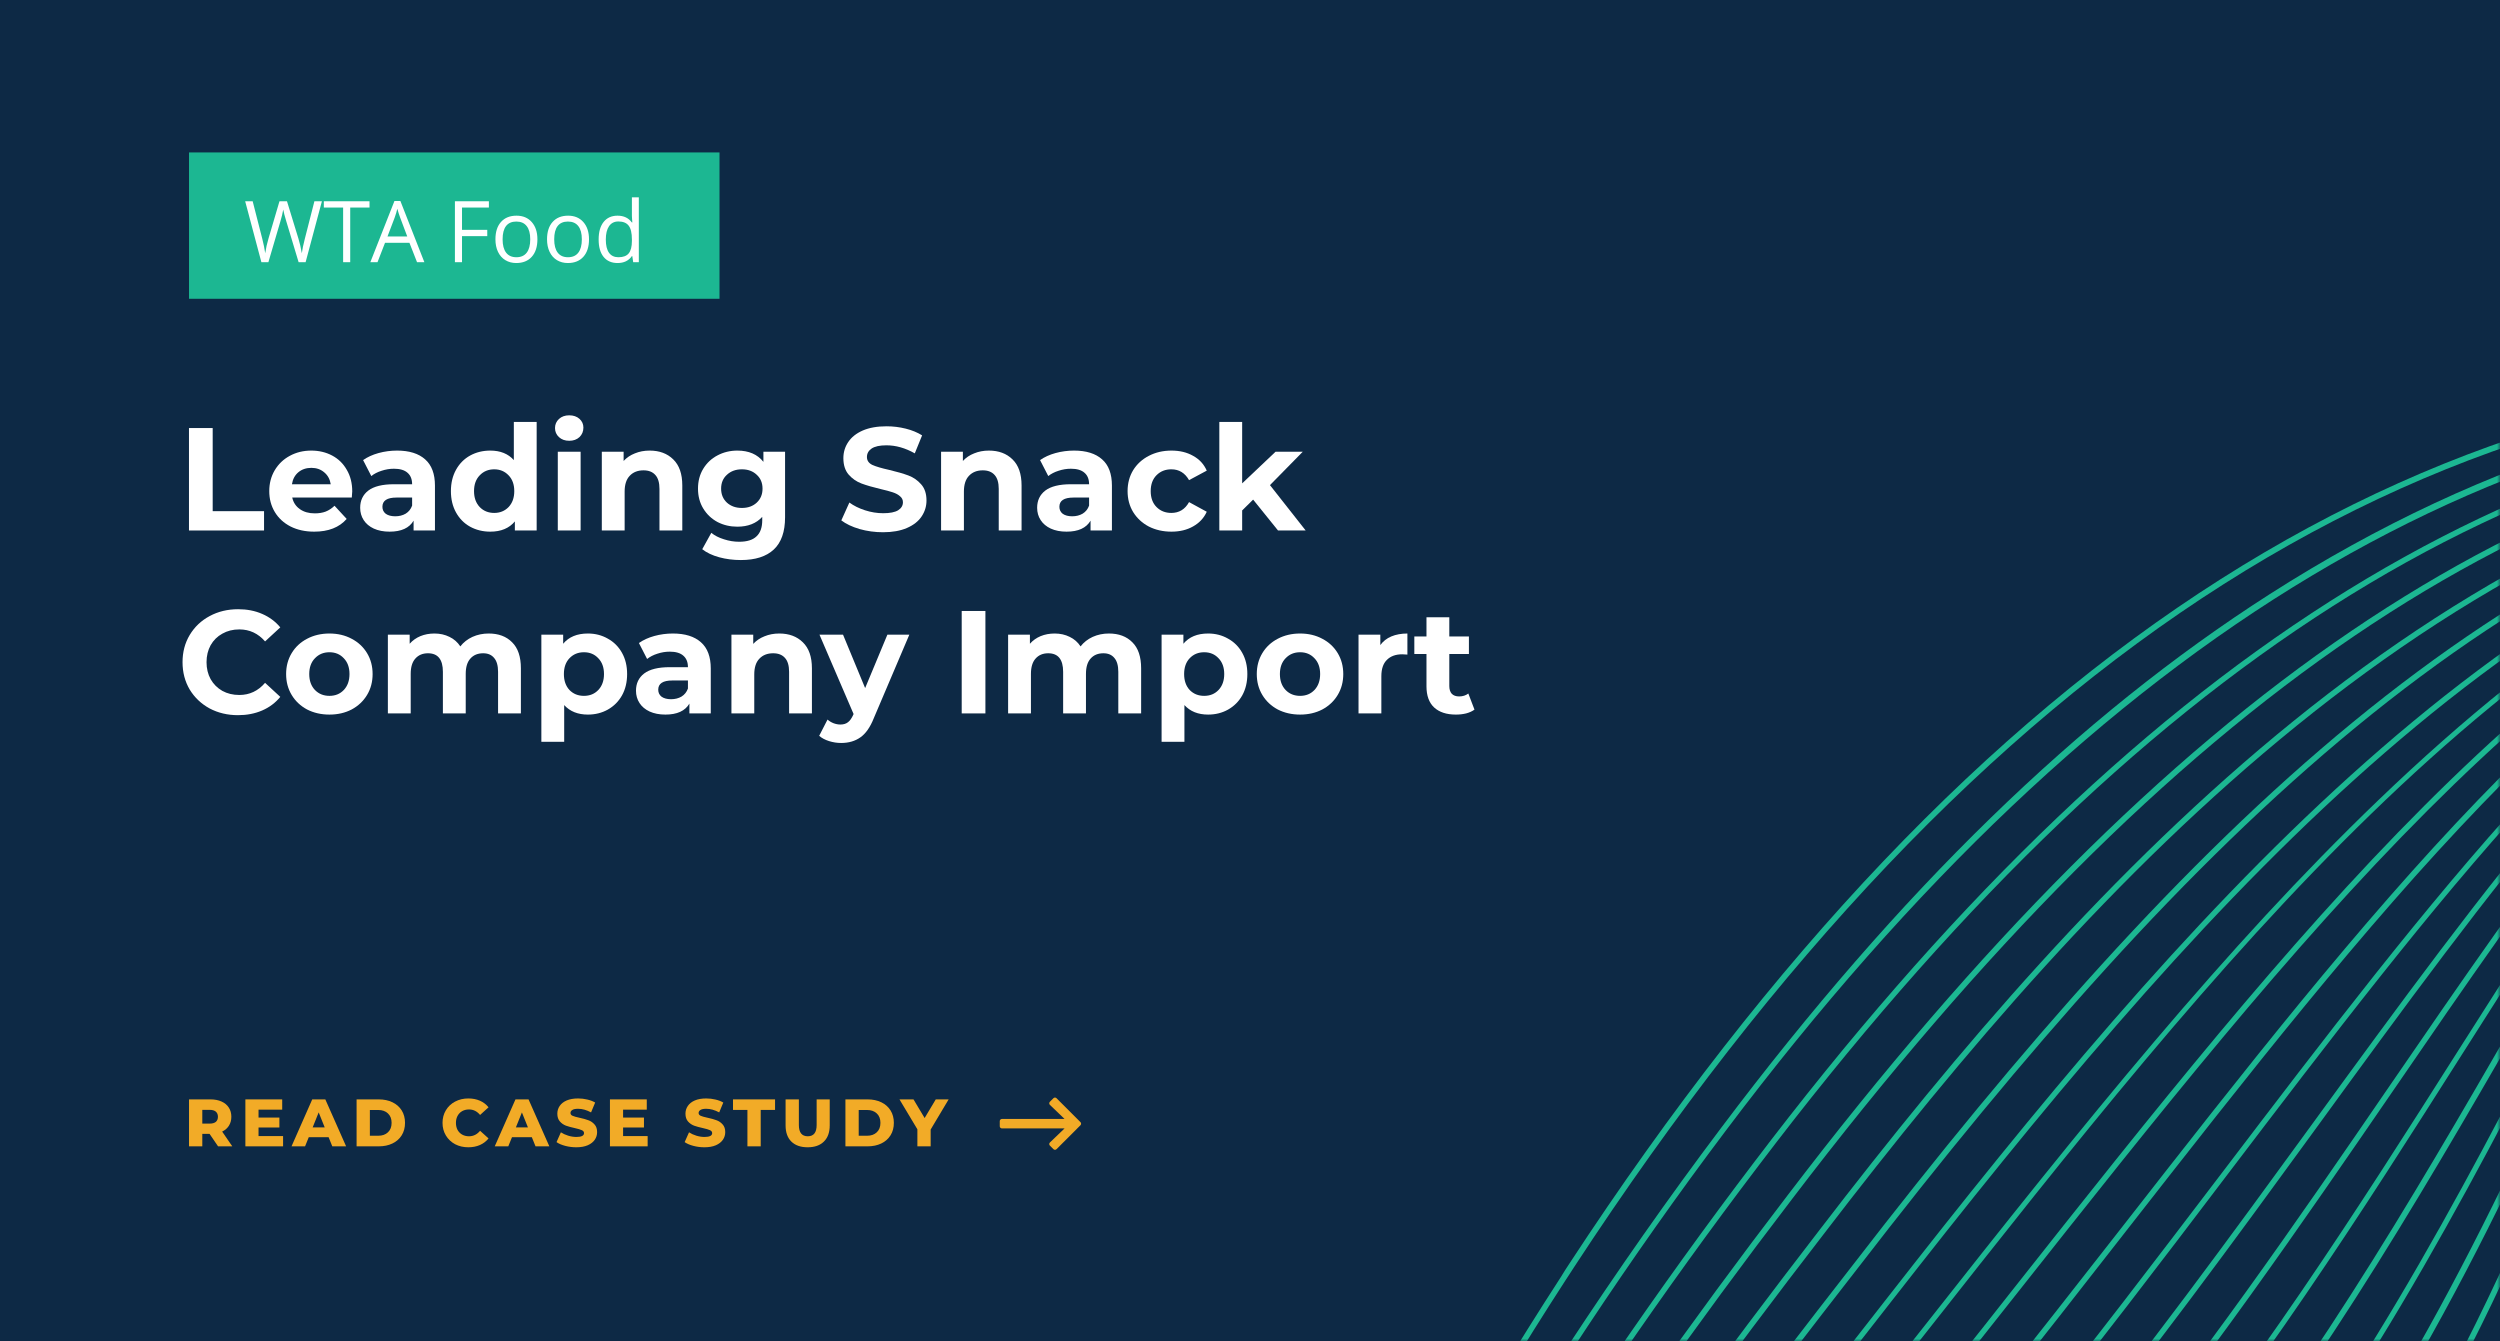 <svg width="410" height="220" viewBox="0 0 410 220" fill="none" xmlns="http://www.w3.org/2000/svg">
<rect width="410" height="220" fill="#0D2945"/>
<path d="M30.992 70.2H34.88V83.832H43.304V87H30.992V70.2Z" fill="white"/>
<path d="M57.767 80.592C57.767 80.64 57.743 80.976 57.695 81.6H47.927C48.103 82.4 48.519 83.032 49.175 83.496C49.831 83.96 50.647 84.192 51.623 84.192C52.295 84.192 52.887 84.096 53.399 83.904C53.927 83.696 54.415 83.376 54.863 82.944L56.855 85.104C55.639 86.496 53.863 87.192 51.527 87.192C50.071 87.192 48.783 86.912 47.663 86.352C46.543 85.776 45.679 84.984 45.071 83.976C44.463 82.968 44.159 81.824 44.159 80.544C44.159 79.28 44.455 78.144 45.047 77.136C45.655 76.112 46.479 75.32 47.519 74.76C48.575 74.184 49.751 73.896 51.047 73.896C52.311 73.896 53.455 74.168 54.479 74.712C55.503 75.256 56.303 76.04 56.879 77.064C57.471 78.072 57.767 79.248 57.767 80.592ZM51.071 76.728C50.223 76.728 49.511 76.968 48.935 77.448C48.359 77.928 48.007 78.584 47.879 79.416H54.239C54.111 78.6 53.759 77.952 53.183 77.472C52.607 76.976 51.903 76.728 51.071 76.728Z" fill="white"/>
<path d="M65.116 73.896C67.116 73.896 68.652 74.376 69.724 75.336C70.796 76.28 71.332 77.712 71.332 79.632V87H67.828V85.392C67.124 86.592 65.812 87.192 63.892 87.192C62.9 87.192 62.036 87.024 61.3 86.688C60.58 86.352 60.028 85.888 59.644 85.296C59.26 84.704 59.068 84.032 59.068 83.28C59.068 82.08 59.516 81.136 60.412 80.448C61.324 79.76 62.724 79.416 64.612 79.416H67.588C67.588 78.6 67.34 77.976 66.844 77.544C66.348 77.096 65.604 76.872 64.612 76.872C63.924 76.872 63.244 76.984 62.572 77.208C61.916 77.416 61.356 77.704 60.892 78.072L59.548 75.456C60.252 74.96 61.092 74.576 62.068 74.304C63.06 74.032 64.076 73.896 65.116 73.896ZM64.828 84.672C65.468 84.672 66.036 84.528 66.532 84.24C67.028 83.936 67.38 83.496 67.588 82.92V81.6H65.02C63.484 81.6 62.716 82.104 62.716 83.112C62.716 83.592 62.9 83.976 63.268 84.264C63.652 84.536 64.172 84.672 64.828 84.672Z" fill="white"/>
<path d="M88.013 69.192V87H84.437V85.512C83.509 86.632 82.165 87.192 80.405 87.192C79.189 87.192 78.085 86.92 77.093 86.376C76.117 85.832 75.349 85.056 74.789 84.048C74.229 83.04 73.949 81.872 73.949 80.544C73.949 79.216 74.229 78.048 74.789 77.04C75.349 76.032 76.117 75.256 77.093 74.712C78.085 74.168 79.189 73.896 80.405 73.896C82.053 73.896 83.341 74.416 84.269 75.456V69.192H88.013ZM81.053 84.12C81.997 84.12 82.781 83.8 83.405 83.16C84.029 82.504 84.341 81.632 84.341 80.544C84.341 79.456 84.029 78.592 83.405 77.952C82.781 77.296 81.997 76.968 81.053 76.968C80.093 76.968 79.301 77.296 78.677 77.952C78.053 78.592 77.741 79.456 77.741 80.544C77.741 81.632 78.053 82.504 78.677 83.16C79.301 83.8 80.093 84.12 81.053 84.12Z" fill="white"/>
<path d="M91.478 74.088H95.222V87H91.478V74.088ZM93.35 72.288C92.662 72.288 92.102 72.088 91.67 71.688C91.238 71.288 91.022 70.792 91.022 70.2C91.022 69.608 91.238 69.112 91.67 68.712C92.102 68.312 92.662 68.112 93.35 68.112C94.038 68.112 94.598 68.304 95.03 68.688C95.462 69.072 95.678 69.552 95.678 70.128C95.678 70.752 95.462 71.272 95.03 71.688C94.598 72.088 94.038 72.288 93.35 72.288Z" fill="white"/>
<path d="M106.545 73.896C108.145 73.896 109.433 74.376 110.409 75.336C111.401 76.296 111.897 77.72 111.897 79.608V87H108.153V80.184C108.153 79.16 107.929 78.4 107.481 77.904C107.033 77.392 106.385 77.136 105.537 77.136C104.593 77.136 103.841 77.432 103.281 78.024C102.721 78.6 102.441 79.464 102.441 80.616V87H98.697V74.088H102.273V75.6C102.769 75.056 103.385 74.64 104.121 74.352C104.857 74.048 105.665 73.896 106.545 73.896Z" fill="white"/>
<path d="M128.751 74.088V84.84C128.751 87.208 128.135 88.968 126.903 90.12C125.671 91.272 123.871 91.848 121.503 91.848C120.255 91.848 119.071 91.696 117.951 91.392C116.831 91.088 115.903 90.648 115.167 90.072L116.655 87.384C117.199 87.832 117.887 88.184 118.719 88.44C119.551 88.712 120.383 88.848 121.215 88.848C122.511 88.848 123.463 88.552 124.071 87.96C124.695 87.384 125.007 86.504 125.007 85.32V84.768C124.031 85.84 122.671 86.376 120.927 86.376C119.743 86.376 118.655 86.12 117.663 85.608C116.687 85.08 115.911 84.344 115.335 83.4C114.759 82.456 114.471 81.368 114.471 80.136C114.471 78.904 114.759 77.816 115.335 76.872C115.911 75.928 116.687 75.2 117.663 74.688C118.655 74.16 119.743 73.896 120.927 73.896C122.799 73.896 124.223 74.512 125.199 75.744V74.088H128.751ZM121.671 83.304C122.663 83.304 123.471 83.016 124.095 82.44C124.735 81.848 125.055 81.08 125.055 80.136C125.055 79.192 124.735 78.432 124.095 77.856C123.471 77.264 122.663 76.968 121.671 76.968C120.679 76.968 119.863 77.264 119.223 77.856C118.583 78.432 118.263 79.192 118.263 80.136C118.263 81.08 118.583 81.848 119.223 82.44C119.863 83.016 120.679 83.304 121.671 83.304Z" fill="white"/>
<path d="M144.817 87.288C143.489 87.288 142.201 87.112 140.953 86.76C139.721 86.392 138.729 85.92 137.977 85.344L139.297 82.416C140.017 82.944 140.873 83.368 141.865 83.688C142.857 84.008 143.849 84.168 144.841 84.168C145.945 84.168 146.761 84.008 147.289 83.688C147.817 83.352 148.081 82.912 148.081 82.368C148.081 81.968 147.921 81.64 147.601 81.384C147.297 81.112 146.897 80.896 146.401 80.736C145.921 80.576 145.265 80.4 144.433 80.208C143.153 79.904 142.105 79.6 141.289 79.296C140.473 78.992 139.769 78.504 139.177 77.832C138.601 77.16 138.313 76.264 138.313 75.144C138.313 74.168 138.577 73.288 139.105 72.504C139.633 71.704 140.425 71.072 141.481 70.608C142.553 70.144 143.857 69.912 145.393 69.912C146.465 69.912 147.513 70.04 148.537 70.296C149.561 70.552 150.457 70.92 151.225 71.4L150.025 74.352C148.473 73.472 146.921 73.032 145.369 73.032C144.281 73.032 143.473 73.208 142.945 73.56C142.433 73.912 142.177 74.376 142.177 74.952C142.177 75.528 142.473 75.96 143.065 76.248C143.673 76.52 144.593 76.792 145.825 77.064C147.105 77.368 148.153 77.672 148.969 77.976C149.785 78.28 150.481 78.76 151.057 79.416C151.649 80.072 151.945 80.96 151.945 82.08C151.945 83.04 151.673 83.92 151.129 84.72C150.601 85.504 149.801 86.128 148.729 86.592C147.657 87.056 146.353 87.288 144.817 87.288Z" fill="white"/>
<path d="M162.185 73.896C163.785 73.896 165.073 74.376 166.049 75.336C167.041 76.296 167.537 77.72 167.537 79.608V87H163.793V80.184C163.793 79.16 163.569 78.4 163.121 77.904C162.673 77.392 162.025 77.136 161.177 77.136C160.233 77.136 159.481 77.432 158.921 78.024C158.361 78.6 158.081 79.464 158.081 80.616V87H154.337V74.088H157.913V75.6C158.409 75.056 159.025 74.64 159.761 74.352C160.497 74.048 161.305 73.896 162.185 73.896Z" fill="white"/>
<path d="M176.139 73.896C178.139 73.896 179.675 74.376 180.747 75.336C181.819 76.28 182.355 77.712 182.355 79.632V87H178.851V85.392C178.147 86.592 176.835 87.192 174.915 87.192C173.923 87.192 173.059 87.024 172.323 86.688C171.603 86.352 171.051 85.888 170.667 85.296C170.283 84.704 170.091 84.032 170.091 83.28C170.091 82.08 170.539 81.136 171.435 80.448C172.347 79.76 173.747 79.416 175.635 79.416H178.611C178.611 78.6 178.363 77.976 177.867 77.544C177.371 77.096 176.627 76.872 175.635 76.872C174.947 76.872 174.267 76.984 173.595 77.208C172.939 77.416 172.379 77.704 171.915 78.072L170.571 75.456C171.275 74.96 172.115 74.576 173.091 74.304C174.083 74.032 175.099 73.896 176.139 73.896ZM175.851 84.672C176.491 84.672 177.059 84.528 177.555 84.24C178.051 83.936 178.403 83.496 178.611 82.92V81.6H176.043C174.507 81.6 173.739 82.104 173.739 83.112C173.739 83.592 173.923 83.976 174.291 84.264C174.675 84.536 175.195 84.672 175.851 84.672Z" fill="white"/>
<path d="M192.124 87.192C190.748 87.192 189.508 86.912 188.404 86.352C187.316 85.776 186.46 84.984 185.836 83.976C185.228 82.968 184.924 81.824 184.924 80.544C184.924 79.264 185.228 78.12 185.836 77.112C186.46 76.104 187.316 75.32 188.404 74.76C189.508 74.184 190.748 73.896 192.124 73.896C193.484 73.896 194.668 74.184 195.676 74.76C196.7 75.32 197.444 76.128 197.908 77.184L195.004 78.744C194.332 77.56 193.364 76.968 192.1 76.968C191.124 76.968 190.316 77.288 189.676 77.928C189.036 78.568 188.716 79.44 188.716 80.544C188.716 81.648 189.036 82.52 189.676 83.16C190.316 83.8 191.124 84.12 192.1 84.12C193.38 84.12 194.348 83.528 195.004 82.344L197.908 83.928C197.444 84.952 196.7 85.752 195.676 86.328C194.668 86.904 193.484 87.192 192.124 87.192Z" fill="white"/>
<path d="M205.514 81.936L203.714 83.712V87H199.97V69.192H203.714V79.272L209.186 74.088H213.65L208.274 79.56L214.13 87H209.594L205.514 81.936Z" fill="white"/>
<path d="M39.032 117.288C37.32 117.288 35.768 116.92 34.376 116.184C33 115.432 31.912 114.4 31.112 113.088C30.328 111.76 29.936 110.264 29.936 108.6C29.936 106.936 30.328 105.448 31.112 104.136C31.912 102.808 33 101.776 34.376 101.04C35.768 100.288 37.328 99.912 39.056 99.912C40.512 99.912 41.824 100.168 42.992 100.68C44.176 101.192 45.168 101.928 45.968 102.888L43.472 105.192C42.336 103.88 40.928 103.224 39.248 103.224C38.208 103.224 37.28 103.456 36.464 103.92C35.648 104.368 35.008 105 34.544 105.816C34.096 106.632 33.872 107.56 33.872 108.6C33.872 109.64 34.096 110.568 34.544 111.384C35.008 112.2 35.648 112.84 36.464 113.304C37.28 113.752 38.208 113.976 39.248 113.976C40.928 113.976 42.336 113.312 43.472 111.984L45.968 114.288C45.168 115.264 44.176 116.008 42.992 116.52C41.808 117.032 40.488 117.288 39.032 117.288Z" fill="white"/>
<path d="M54.028 117.192C52.668 117.192 51.444 116.912 50.356 116.352C49.284 115.776 48.444 114.984 47.836 113.976C47.228 112.968 46.924 111.824 46.924 110.544C46.924 109.264 47.228 108.12 47.836 107.112C48.444 106.104 49.284 105.32 50.356 104.76C51.444 104.184 52.668 103.896 54.028 103.896C55.388 103.896 56.604 104.184 57.676 104.76C58.748 105.32 59.588 106.104 60.196 107.112C60.804 108.12 61.108 109.264 61.108 110.544C61.108 111.824 60.804 112.968 60.196 113.976C59.588 114.984 58.748 115.776 57.676 116.352C56.604 116.912 55.388 117.192 54.028 117.192ZM54.028 114.12C54.988 114.12 55.772 113.8 56.38 113.16C57.004 112.504 57.316 111.632 57.316 110.544C57.316 109.456 57.004 108.592 56.38 107.952C55.772 107.296 54.988 106.968 54.028 106.968C53.068 106.968 52.276 107.296 51.652 107.952C51.028 108.592 50.716 109.456 50.716 110.544C50.716 111.632 51.028 112.504 51.652 113.16C52.276 113.8 53.068 114.12 54.028 114.12Z" fill="white"/>
<path d="M80.147 103.896C81.763 103.896 83.043 104.376 83.987 105.336C84.947 106.28 85.427 107.704 85.427 109.608V117H81.683V110.184C81.683 109.16 81.467 108.4 81.035 107.904C80.619 107.392 80.019 107.136 79.235 107.136C78.355 107.136 77.659 107.424 77.147 108C76.635 108.56 76.379 109.4 76.379 110.52V117H72.635V110.184C72.635 108.152 71.819 107.136 70.187 107.136C69.323 107.136 68.635 107.424 68.123 108C67.611 108.56 67.355 109.4 67.355 110.52V117H63.611V104.088H67.187V105.576C67.667 105.032 68.251 104.616 68.939 104.328C69.643 104.04 70.411 103.896 71.243 103.896C72.155 103.896 72.979 104.08 73.715 104.448C74.451 104.8 75.043 105.32 75.491 106.008C76.019 105.336 76.683 104.816 77.483 104.448C78.299 104.08 79.187 103.896 80.147 103.896Z" fill="white"/>
<path d="M96.415 103.896C97.615 103.896 98.703 104.176 99.679 104.736C100.671 105.28 101.447 106.056 102.007 107.064C102.567 108.056 102.847 109.216 102.847 110.544C102.847 111.872 102.567 113.04 102.007 114.048C101.447 115.04 100.671 115.816 99.679 116.376C98.703 116.92 97.615 117.192 96.415 117.192C94.767 117.192 93.471 116.672 92.527 115.632V121.656H88.783V104.088H92.359V105.576C93.287 104.456 94.639 103.896 96.415 103.896ZM95.767 114.12C96.727 114.12 97.511 113.8 98.119 113.16C98.743 112.504 99.055 111.632 99.055 110.544C99.055 109.456 98.743 108.592 98.119 107.952C97.511 107.296 96.727 106.968 95.767 106.968C94.807 106.968 94.015 107.296 93.391 107.952C92.783 108.592 92.479 109.456 92.479 110.544C92.479 111.632 92.783 112.504 93.391 113.16C94.015 113.8 94.807 114.12 95.767 114.12Z" fill="white"/>
<path d="M110.35 103.896C112.35 103.896 113.886 104.376 114.958 105.336C116.03 106.28 116.566 107.712 116.566 109.632V117H113.062V115.392C112.358 116.592 111.046 117.192 109.126 117.192C108.134 117.192 107.27 117.024 106.534 116.688C105.814 116.352 105.262 115.888 104.878 115.296C104.494 114.704 104.302 114.032 104.302 113.28C104.302 112.08 104.75 111.136 105.646 110.448C106.558 109.76 107.958 109.416 109.846 109.416H112.822C112.822 108.6 112.574 107.976 112.078 107.544C111.582 107.096 110.838 106.872 109.846 106.872C109.158 106.872 108.478 106.984 107.806 107.208C107.15 107.416 106.59 107.704 106.126 108.072L104.782 105.456C105.486 104.96 106.326 104.576 107.302 104.304C108.294 104.032 109.31 103.896 110.35 103.896ZM110.062 114.672C110.702 114.672 111.27 114.528 111.766 114.24C112.262 113.936 112.614 113.496 112.822 112.92V111.6H110.254C108.718 111.6 107.95 112.104 107.95 113.112C107.95 113.592 108.134 113.976 108.502 114.264C108.886 114.536 109.406 114.672 110.062 114.672Z" fill="white"/>
<path d="M127.803 103.896C129.403 103.896 130.691 104.376 131.667 105.336C132.659 106.296 133.155 107.72 133.155 109.608V117H129.411V110.184C129.411 109.16 129.187 108.4 128.739 107.904C128.291 107.392 127.643 107.136 126.795 107.136C125.851 107.136 125.099 107.432 124.539 108.024C123.979 108.6 123.699 109.464 123.699 110.616V117H119.955V104.088H123.531V105.6C124.027 105.056 124.643 104.64 125.379 104.352C126.115 104.048 126.923 103.896 127.803 103.896Z" fill="white"/>
<path d="M149.13 104.088L143.298 117.792C142.706 119.28 141.97 120.328 141.09 120.936C140.226 121.544 139.178 121.848 137.946 121.848C137.274 121.848 136.61 121.744 135.954 121.536C135.298 121.328 134.762 121.04 134.346 120.672L135.714 118.008C136.002 118.264 136.33 118.464 136.698 118.608C137.082 118.752 137.458 118.824 137.826 118.824C138.338 118.824 138.754 118.696 139.074 118.44C139.394 118.2 139.682 117.792 139.938 117.216L139.986 117.096L134.394 104.088H138.258L141.882 112.848L145.53 104.088H149.13Z" fill="white"/>
<path d="M157.719 100.2H161.607V117H157.719V100.2Z" fill="white"/>
<path d="M181.866 103.896C183.482 103.896 184.762 104.376 185.706 105.336C186.666 106.28 187.146 107.704 187.146 109.608V117H183.402V110.184C183.402 109.16 183.186 108.4 182.754 107.904C182.338 107.392 181.738 107.136 180.954 107.136C180.074 107.136 179.378 107.424 178.866 108C178.354 108.56 178.098 109.4 178.098 110.52V117H174.354V110.184C174.354 108.152 173.538 107.136 171.906 107.136C171.042 107.136 170.354 107.424 169.842 108C169.33 108.56 169.074 109.4 169.074 110.52V117H165.33V104.088H168.906V105.576C169.386 105.032 169.97 104.616 170.658 104.328C171.362 104.04 172.13 103.896 172.962 103.896C173.874 103.896 174.698 104.08 175.434 104.448C176.17 104.8 176.762 105.32 177.21 106.008C177.738 105.336 178.402 104.816 179.202 104.448C180.018 104.08 180.906 103.896 181.866 103.896Z" fill="white"/>
<path d="M198.133 103.896C199.333 103.896 200.421 104.176 201.397 104.736C202.389 105.28 203.165 106.056 203.725 107.064C204.285 108.056 204.565 109.216 204.565 110.544C204.565 111.872 204.285 113.04 203.725 114.048C203.165 115.04 202.389 115.816 201.397 116.376C200.421 116.92 199.333 117.192 198.133 117.192C196.485 117.192 195.189 116.672 194.245 115.632V121.656H190.501V104.088H194.077V105.576C195.005 104.456 196.357 103.896 198.133 103.896ZM197.485 114.12C198.445 114.12 199.229 113.8 199.837 113.16C200.461 112.504 200.773 111.632 200.773 110.544C200.773 109.456 200.461 108.592 199.837 107.952C199.229 107.296 198.445 106.968 197.485 106.968C196.525 106.968 195.733 107.296 195.109 107.952C194.501 108.592 194.197 109.456 194.197 110.544C194.197 111.632 194.501 112.504 195.109 113.16C195.733 113.8 196.525 114.12 197.485 114.12Z" fill="white"/>
<path d="M213.216 117.192C211.856 117.192 210.632 116.912 209.544 116.352C208.472 115.776 207.632 114.984 207.024 113.976C206.416 112.968 206.112 111.824 206.112 110.544C206.112 109.264 206.416 108.12 207.024 107.112C207.632 106.104 208.472 105.32 209.544 104.76C210.632 104.184 211.856 103.896 213.216 103.896C214.576 103.896 215.792 104.184 216.864 104.76C217.936 105.32 218.776 106.104 219.384 107.112C219.992 108.12 220.296 109.264 220.296 110.544C220.296 111.824 219.992 112.968 219.384 113.976C218.776 114.984 217.936 115.776 216.864 116.352C215.792 116.912 214.576 117.192 213.216 117.192ZM213.216 114.12C214.176 114.12 214.96 113.8 215.568 113.16C216.192 112.504 216.504 111.632 216.504 110.544C216.504 109.456 216.192 108.592 215.568 107.952C214.96 107.296 214.176 106.968 213.216 106.968C212.256 106.968 211.464 107.296 210.84 107.952C210.216 108.592 209.904 109.456 209.904 110.544C209.904 111.632 210.216 112.504 210.84 113.16C211.464 113.8 212.256 114.12 213.216 114.12Z" fill="white"/>
<path d="M226.374 105.792C226.822 105.168 227.422 104.696 228.174 104.376C228.942 104.056 229.822 103.896 230.814 103.896V107.352C230.398 107.32 230.118 107.304 229.974 107.304C228.902 107.304 228.062 107.608 227.454 108.216C226.846 108.808 226.542 109.704 226.542 110.904V117H222.798V104.088H226.374V105.792Z" fill="white"/>
<path d="M241.814 116.376C241.446 116.648 240.99 116.856 240.446 117C239.918 117.128 239.358 117.192 238.766 117.192C237.23 117.192 236.038 116.8 235.19 116.016C234.358 115.232 233.942 114.08 233.942 112.56V107.256H231.95V104.376H233.942V101.232H237.686V104.376H240.902V107.256H237.686V112.512C237.686 113.056 237.822 113.48 238.094 113.784C238.382 114.072 238.782 114.216 239.294 114.216C239.886 114.216 240.39 114.056 240.806 113.736L241.814 116.376Z" fill="white"/>
<rect x="31" y="25" width="87" height="24" fill="#1CB792"/>
<path d="M50.12 43H48.972L46.955 36.308C46.859 36.011 46.752 35.638 46.634 35.187C46.515 34.735 46.454 34.464 46.449 34.373C46.349 34.975 46.19 35.633 45.971 36.349L44.016 43H42.867L40.208 33.006H41.438L43.018 39.179C43.236 40.045 43.396 40.828 43.496 41.53C43.619 40.696 43.801 39.88 44.043 39.083L45.834 33.006H47.065L48.944 39.138C49.163 39.844 49.348 40.642 49.498 41.53C49.585 40.883 49.749 40.095 49.99 39.165L51.562 33.006H52.793L50.12 43Z" fill="white"/>
<path d="M57.435 43H56.273V34.038H53.107V33.006H60.6V34.038H57.435V43Z" fill="white"/>
<path d="M68.393 43L67.148 39.821H63.143L61.912 43H60.736L64.688 32.965H65.665L69.596 43H68.393ZM66.786 38.775L65.624 35.679C65.474 35.287 65.319 34.806 65.159 34.236C65.059 34.674 64.915 35.155 64.728 35.679L63.553 38.775H66.786Z" fill="white"/>
<path d="M75.769 43H74.606V33.006H80.178V34.038H75.769V37.695H79.911V38.727H75.769V43Z" fill="white"/>
<path d="M88.135 39.247C88.135 40.468 87.827 41.423 87.212 42.111C86.597 42.795 85.747 43.137 84.662 43.137C83.992 43.137 83.397 42.98 82.878 42.665C82.358 42.351 81.957 41.899 81.675 41.312C81.392 40.724 81.251 40.035 81.251 39.247C81.251 38.026 81.556 37.075 82.167 36.397C82.778 35.713 83.625 35.371 84.71 35.371C85.758 35.371 86.59 35.72 87.205 36.417C87.825 37.114 88.135 38.058 88.135 39.247ZM82.427 39.247C82.427 40.204 82.618 40.933 83.001 41.435C83.384 41.936 83.947 42.187 84.689 42.187C85.432 42.187 85.995 41.938 86.378 41.441C86.765 40.94 86.959 40.209 86.959 39.247C86.959 38.295 86.765 37.572 86.378 37.08C85.995 36.583 85.428 36.335 84.676 36.335C83.933 36.335 83.372 36.579 82.994 37.066C82.616 37.554 82.427 38.281 82.427 39.247Z" fill="white"/>
<path d="M96.598 39.247C96.598 40.468 96.29 41.423 95.675 42.111C95.06 42.795 94.21 43.137 93.125 43.137C92.455 43.137 91.86 42.98 91.341 42.665C90.821 42.351 90.42 41.899 90.138 41.312C89.855 40.724 89.714 40.035 89.714 39.247C89.714 38.026 90.019 37.075 90.63 36.397C91.241 35.713 92.088 35.371 93.173 35.371C94.221 35.371 95.053 35.72 95.668 36.417C96.288 37.114 96.598 38.058 96.598 39.247ZM90.89 39.247C90.89 40.204 91.081 40.933 91.464 41.435C91.847 41.936 92.409 42.187 93.152 42.187C93.895 42.187 94.458 41.938 94.841 41.441C95.228 40.94 95.422 40.209 95.422 39.247C95.422 38.295 95.228 37.572 94.841 37.08C94.458 36.583 93.891 36.335 93.139 36.335C92.396 36.335 91.835 36.579 91.457 37.066C91.079 37.554 90.89 38.281 90.89 39.247Z" fill="white"/>
<path d="M103.693 41.995H103.632C103.108 42.756 102.324 43.137 101.28 43.137C100.3 43.137 99.537 42.802 98.99 42.132C98.448 41.462 98.177 40.509 98.177 39.274C98.177 38.039 98.45 37.08 98.997 36.397C99.544 35.713 100.305 35.371 101.28 35.371C102.297 35.371 103.076 35.74 103.618 36.478H103.707L103.659 35.938L103.632 35.412V32.363H104.767V43H103.844L103.693 41.995ZM101.424 42.187C102.199 42.187 102.759 41.977 103.105 41.558C103.456 41.134 103.632 40.453 103.632 39.514V39.274C103.632 38.213 103.454 37.456 103.099 37.005C102.748 36.549 102.185 36.321 101.41 36.321C100.745 36.321 100.234 36.581 99.879 37.101C99.528 37.616 99.353 38.345 99.353 39.288C99.353 40.245 99.528 40.967 99.879 41.455C100.23 41.943 100.745 42.187 101.424 42.187Z" fill="white"/>
<mask id="mask0" mask-type="alpha" maskUnits="userSpaceOnUse" x="190" y="0" width="220" height="220">
<rect x="190" width="220" height="220" fill="black"/>
</mask>
<g mask="url(#mask0)">
<path d="M-103.474 416.369C-122.433 445.31 -139.252 480.685 -154.139 522.918L-153.252 523.234C-92.255 350.585 5.034 287.286 152.816 324.142C157.768 325.368 162.776 326.639 167.783 327.91C246.711 347.908 328.378 368.645 391.672 296.95C426.518 257.542 434.022 205.21 441.289 154.562C448.323 105.648 455.55 55.105 487.331 15.746C540.968 -50.723 616.511 -41.115 690.129 -20.848L690.395 -21.73C616.468 -42.067 540.621 -51.696 486.624 15.211C454.713 54.785 447.446 105.432 440.422 154.446C433.191 204.939 425.672 257.121 391.055 296.306C328.121 367.563 246.762 346.896 168.094 326.973C163.087 325.702 158.129 324.427 153.127 323.206C111.951 312.946 74.105 310.465 40.601 315.814C9.131 320.862 -19.625 333.044 -44.851 351.978C-66.417 368.187 -85.87 389.524 -103.474 416.369Z" fill="#1CB792"/>
<path d="M-102.859 438.558C-121.383 466.802 -138.343 500.731 -154.243 540.849L-153.352 541.214C-111.142 434.689 -61.08 371.791 4.128 343.25C46.072 324.892 95.864 320.866 152.064 331.364C156.678 332.22 161.293 333.077 165.962 333.978C243.195 348.505 323.099 363.575 386.299 291.436C420.472 252.346 430.458 202.74 440.098 154.729C443.113 139.785 446.228 124.328 449.971 109.615C456.793 82.67 467.901 48.106 493.389 20.035C548.73 -40.863 622.621 -27.569 694.189 -4.081L694.455 -4.962C664.445 -14.806 625.15 -25.904 587.546 -24.382C549.039 -22.822 518.025 -8.506 492.677 19.451C467.055 47.685 455.906 82.354 449.044 109.404C445.257 124.172 442.141 139.629 439.126 154.573C429.522 202.429 419.575 251.93 385.537 290.856C322.648 362.562 243.053 347.562 166.073 333.061C161.409 332.21 156.79 331.303 152.176 330.447C95.772 319.919 45.83 323.959 3.691 342.386C-37.145 360.233 -72.081 391.545 -102.859 438.558Z" fill="#1CB792"/>
<path d="M-103.039 461.882C-120.643 488.727 -137.544 520.687 -154.303 558.725L-153.461 559.095C-106.18 451.921 -56.655 390.234 7.084 359.018C48.054 338.943 96.556 332.024 151.203 338.496C155.225 338.957 159.252 339.469 163.324 339.925C239.127 349.105 317.526 358.584 380.812 285.783C414.321 247.11 426.525 200.106 438.378 154.646C442.697 138.115 446.751 122.465 451.795 107.171C460.094 81.943 473.043 49.716 499.383 24.179C556.708 -31.376 632.014 -12.885 698.18 12.492L698.496 11.605C632.066 -13.897 556.401 -32.453 498.711 23.49C472.236 49.191 459.248 81.523 450.908 106.855C445.869 122.199 441.766 137.854 437.446 154.385C425.634 199.74 413.419 246.645 380.045 285.153C317.074 357.571 238.929 348.118 163.38 338.963C159.353 338.452 155.282 337.995 151.26 337.534C96.413 331.082 47.757 337.966 6.647 358.155C-27.792 375.022 -58.111 401.049 -86.078 437.719C-91.781 445.275 -97.434 453.329 -103.039 461.882Z" fill="#1CB792"/>
<path d="M-104.509 486.944C-120.928 512.011 -137.186 541.291 -154.412 576.605L-153.566 577.026C-100.83 469.015 -51.89 408.543 10.094 374.831C50.24 353.025 97.451 343.212 150.396 345.672C153.985 345.824 157.579 346.025 161.168 346.177C235.371 349.826 312.057 353.633 375.389 280.274C407.779 242.516 422.032 198.432 435.779 155.857C441.576 137.973 447.017 121.079 453.734 104.866C468.098 70.135 484.011 46.577 505.441 28.468C564.989 -21.869 641.924 2.453 702.24 29.259L702.61 28.418C661.819 10.268 629.43 0.808 600.617 -1.451C562.827 -4.391 531.498 5.174 504.815 27.724C483.294 45.942 467.242 69.615 452.842 104.501C446.131 120.764 440.639 137.662 434.897 155.592C421.145 198.116 406.928 242.046 374.677 279.689C311.665 352.716 235.184 348.938 161.234 345.315C157.641 345.113 154.052 344.962 150.463 344.81C97.313 342.319 49.952 352.147 9.666 374.068C-24.073 392.426 -54.398 419.411 -82.965 456.642C-90.251 466.015 -97.419 476.08 -104.509 486.944Z" fill="#1CB792"/>
<path d="M-107.537 514.071C-124.481 539.944 -139.927 567.232 -154.571 594.491L-153.775 594.916C-110.914 515.056 -61.023 435.01 12.999 390.604C52.366 367.012 98.287 354.305 149.535 352.804C152.796 352.686 156.061 352.617 159.376 352.544C231.876 350.621 306.833 348.608 369.906 274.67C400.969 238.25 416.79 197.335 432.086 157.729C439.682 138.158 446.826 119.638 455.558 102.422C471.752 70.431 488.971 48.909 511.435 32.612C573.081 -12.242 647.95 16.158 706.236 45.882L706.656 45.035C667.553 25.109 635.905 13.966 607.075 9.997C569.668 4.805 538.205 11.967 510.858 31.863C488.305 48.27 470.995 69.901 454.716 102.052C445.989 119.318 438.795 137.843 431.205 157.464C415.899 196.969 400.122 237.83 369.15 274.14C306.351 347.8 231.593 349.793 159.293 351.696C156.028 351.765 152.717 351.888 149.452 351.957C98.05 353.422 51.984 366.194 12.472 389.85C-36.352 419.151 -74.739 464.041 -107.537 514.071Z" fill="#1CB792"/>
<path d="M-114.685 547.441C-129.22 569.656 -142.593 591.907 -154.631 612.367L-153.829 612.842C-97.828 517.599 -49.906 449.827 16.059 406.412C54.692 380.979 99.323 365.378 148.779 359.976C151.666 359.643 154.607 359.354 157.544 359.016C228.33 351.422 301.559 343.588 364.528 269.106C393.847 234.418 410.849 196.81 427.311 160.362C437.073 138.767 446.3 118.381 457.492 100.068C475.415 70.827 493.937 51.292 517.484 36.801C582.046 -2.953 658.456 32.444 710.336 62.544L710.811 61.743C658.772 31.558 582.048 -3.959 517.002 35.993C493.315 50.598 474.698 70.192 456.685 99.543C445.448 117.911 436.227 138.346 426.414 159.947C409.993 196.29 392.991 233.898 363.762 268.477C301.017 342.685 227.988 350.499 157.401 358.074C154.464 358.412 151.573 358.695 148.636 359.034C99.03 364.451 54.255 380.116 15.527 405.608C-16.677 426.787 -46.907 455.775 -76.966 494.21C-90.194 511.263 -102.821 529.314 -114.685 547.441Z" fill="#1CB792"/>
<path d="M-135.021 599.823C-141.541 609.825 -148.096 619.982 -154.736 630.297L-153.93 630.822C-99.228 545.422 -48.407 470.772 19.074 422.275C57.072 394.991 100.407 376.447 147.977 367.203C150.545 366.699 153.163 366.191 155.731 365.687C224.798 352.372 296.184 338.578 359.055 263.602C386.276 231.133 403.96 196.881 421.053 163.795C433.452 139.826 445.126 117.187 459.38 97.769C478.873 71.192 498.657 53.748 523.542 41.09C573.84 15.521 636.277 28.024 714.395 79.312L714.925 78.555C636.488 27.098 573.747 14.573 523.16 40.272C498.18 52.99 478.256 70.548 458.674 97.234C444.374 116.707 432.655 139.401 420.261 163.419C403.213 196.451 385.57 230.598 358.394 263.013C295.702 337.769 224.461 351.499 155.593 364.795C152.975 365.303 150.407 365.807 147.839 366.31C100.12 375.569 56.635 394.128 18.547 421.521C-40.946 464.201 -87.433 527.1 -135.021 599.823Z" fill="#1CB792"/>
<path d="M-154.8 648.124L-154.044 648.653L-146.895 638.388C-93.382 561.41 -42.823 488.699 22.075 437.988C59.528 408.745 101.623 387.302 147.21 374.275L154.113 372.289C221.352 353.163 290.896 333.409 353.668 257.939C378.481 228.122 396.167 197.494 413.298 167.877C428.794 141.089 443.429 115.793 461.305 95.315C482.263 71.363 503.299 55.911 529.581 45.18C581.086 24.224 644.626 41.301 718.436 95.879L718.966 95.123C686.133 70.857 655.01 53.773 626.559 44.431C590.775 32.687 557.999 32.628 529.199 44.361C502.768 55.108 481.586 70.624 460.543 94.735C442.622 115.268 427.942 140.618 412.447 167.407C395.361 196.969 377.675 227.597 352.906 257.359C290.319 332.66 220.92 352.35 153.826 371.411L146.923 373.397C101.236 386.433 58.992 407.891 21.448 437.244C-43.49 488.059 -94.094 560.826 -147.652 637.859L-154.8 648.124Z" fill="#1CB792"/>
<path d="M-154.905 666.054L-154.143 666.634C-144.788 654.24 -135.541 641.756 -126.555 629.7C-77.544 563.784 -31.293 501.563 25.085 453.802C62.129 422.434 102.933 398.097 146.404 381.452L152.615 379.081C218.026 354.144 285.617 328.339 348.24 252.38C370.286 225.654 387.336 198.813 403.862 172.779C422.963 142.717 440.974 114.373 463.188 92.966C485.168 71.733 508.176 57.9 535.634 49.419C602.323 28.786 674.051 72.394 722.541 112.592L723.126 111.881C692.055 86.083 661.718 67.261 633.022 55.929C597.622 41.932 564.761 39.466 535.347 48.541C507.794 57.082 484.641 70.98 462.572 92.322C440.312 113.784 422.261 142.233 403.115 172.349C386.635 198.329 369.534 225.174 347.533 251.846C285.04 327.59 217.544 353.336 152.282 378.258L146.071 380.629C102.501 397.284 61.602 421.68 24.463 453.108C-31.96 500.923 -78.306 563.205 -127.316 629.12C-136.303 641.176 -145.554 653.61 -154.905 666.054Z" fill="#1CB792"/>
<path d="M-155.015 683.935L-154.303 684.519C-137.094 663.402 -120.543 642.248 -104.581 621.756C-61.059 566.094 -19.956 513.488 27.994 469.624C64.809 435.913 104.372 408.677 145.547 388.633L151.265 385.858C214.738 355.019 280.327 323.169 342.767 246.876C361.695 223.778 377.412 200.793 392.654 178.609C415.865 144.772 437.796 112.771 465.022 90.621C488.284 71.679 512.603 59.932 541.588 53.667C614.588 37.852 688.779 94.257 726.491 129.269L727.131 128.602C697.782 101.377 668.277 80.762 639.38 67.386C604.368 51.187 571.417 46.263 541.4 52.78C512.271 59.109 487.807 70.92 464.45 89.922C437.129 112.132 415.153 144.187 391.898 178.08C376.705 200.258 360.933 223.198 342.055 246.291C279.75 322.42 214.261 354.261 150.883 385.039L145.165 387.815C103.89 407.869 64.282 435.159 27.427 468.975C-20.563 512.944 -61.716 565.554 -105.238 621.216C-121.255 641.663 -137.806 662.817 -155.015 683.935Z" fill="#1CB792"/>
<path d="M-155.124 701.816L-154.407 702.45C-128.323 672.761 -104.128 642.803 -80.697 613.777C-43.575 567.803 -8.467 524.393 31 485.388C68.409 448.497 105.604 419.178 144.736 395.76L150.251 392.451C211.691 355.771 275.169 317.785 337.285 241.272C352.735 222.24 366.446 203.429 379.666 185.269C408.721 145.322 433.882 110.84 466.852 88.227C491.375 71.376 517.056 61.71 547.582 57.812C626.378 47.721 701.742 116.091 730.542 145.937L731.231 145.265C703.999 117.027 674.458 93.999 645.779 78.74C611.205 60.333 578.114 52.956 547.489 56.864C516.814 60.778 491.038 70.503 466.37 87.419C433.26 110.146 408.104 144.677 378.954 184.685C365.734 202.844 352.069 221.601 336.618 240.633C274.592 317.036 211.16 354.968 149.814 391.588L144.299 394.897C105.072 418.374 67.827 447.698 30.378 484.693C-9.138 523.703 -44.242 567.164 -81.414 613.142C-104.845 642.169 -129.04 672.126 -155.124 701.816Z" fill="#1CB792"/>
<path d="M-155.184 719.691L-154.517 720.331C-118.347 682.102 -86.203 642.858 -55.088 604.923C-25.142 568.412 3.095 533.981 34.01 501.2C71.849 460.996 107.813 428.878 143.979 402.932L149.81 398.736C209.018 356.235 270.299 312.272 331.907 235.708C343.62 221.17 354.5 206.865 365.02 192.997C399.444 147.741 429.185 108.632 468.785 85.873C494.661 71.004 521.654 63.424 553.635 62.05C635.544 58.551 707.505 131.231 734.597 162.654L735.291 162.032C709.741 132.472 681.026 107.601 652.187 90.192C618.051 69.578 584.875 59.793 553.597 61.148C521.416 62.541 494.323 70.13 468.308 85.114C428.568 107.988 398.782 147.151 364.268 192.517C353.743 206.335 342.868 220.69 331.15 235.179C269.582 311.637 208.397 355.54 149.238 398.037L143.407 402.233C107.246 428.229 71.237 460.401 33.303 500.666C2.392 533.496 -25.894 567.932 -55.84 604.443C-86.915 642.273 -119.064 681.467 -155.184 719.691Z" fill="#1CB792"/>
<path d="M-155.294 737.572L-154.627 738.211C-107.069 691.365 -66.8 642.063 -27.83 594.398C-6.838 568.731 14.868 542.139 37.015 516.963C64.048 486.174 100.501 446.206 143.163 410.009L150.228 404.03C204.329 358.204 265.679 306.231 326.474 230.1C334.099 220.593 341.476 211.111 348.587 202.008C388.841 150.492 423.592 106.009 470.614 83.479C497.927 70.431 526.182 64.943 559.629 66.194C618.696 68.458 685.611 110.725 738.642 179.271L739.391 178.695C715.474 147.816 687.535 121.108 658.581 101.496C624.882 78.674 591.572 66.486 559.685 65.232C526.084 63.946 497.68 69.449 470.227 82.611C423.011 105.21 388.169 149.803 347.875 201.423C340.719 210.581 333.338 220.013 325.762 229.515C264.963 305.596 203.707 357.51 149.606 403.336L142.541 409.314C99.829 445.517 63.332 485.54 36.298 516.329C14.156 541.554 -7.555 568.097 -28.541 593.813C-67.507 641.528 -107.781 690.781 -155.294 737.572Z" fill="#1CB792"/>
<path d="M-155.403 755.453L-154.781 756.147C-94.421 700.747 -46.049 640.129 0.754 581.478C13.531 565.476 26.759 548.927 39.97 532.732C66.089 500.824 101.921 457.091 142.301 417.14C145.743 413.732 149.184 410.324 152.625 406.916C203.799 356.394 261.765 299.165 320.992 224.496C324.17 220.459 327.353 216.473 330.486 212.491C376.97 153.669 417.093 102.871 472.488 81.03C501.278 69.7 530.895 66.293 565.672 70.334C637.828 78.764 704.456 140.692 742.688 195.889L743.441 195.362C721.107 163.171 693.994 134.62 664.975 112.799C631.719 87.82 598.323 73.224 565.784 69.417C530.852 65.341 501.136 68.758 472.151 80.157C416.561 102.067 376.349 152.975 329.775 211.906C326.641 215.888 323.508 219.87 320.28 223.911C261.098 298.525 203.132 355.755 152.003 406.222C148.512 409.635 145.071 413.043 141.68 416.446C101.249 456.402 65.422 500.185 39.254 532.097C26.037 548.243 12.81 564.792 0.037 580.843C-46.711 639.54 -95.088 700.108 -155.403 755.453Z" fill="#1CB792"/>
<path d="M-155.513 773.334L-154.891 774.028C-80.362 710.141 -26.702 639.793 30.132 565.359C34.415 559.754 38.697 554.15 42.98 548.545C47.798 542.233 52.751 535.758 57.784 529.073C82.487 496.599 110.435 459.73 141.49 424.268C148.329 416.499 155.209 408.627 162.183 400.694C208.421 348.088 260.824 288.535 315.564 218.937C363.997 157.408 409.697 99.317 474.367 78.631C504.774 68.905 535.703 67.584 571.671 74.528C646.472 88.89 711.117 155.241 746.738 212.557L747.546 212.075C711.856 154.564 646.992 88.034 571.882 73.601C535.765 66.672 504.686 68.007 474.13 77.748C445.139 87.034 418.362 104.005 390.025 131.248C365.043 155.241 342.207 183.656 314.902 218.348C260.157 287.896 207.759 347.499 161.566 400.05C154.592 407.982 147.663 415.86 140.823 423.628C109.718 459.095 81.721 495.969 57.072 528.488C52.034 535.123 47.086 541.649 42.269 547.96C37.986 553.565 33.703 559.17 29.42 564.774C-27.409 639.259 -81.023 709.552 -155.513 773.334Z" fill="#1CB792"/>
<path d="M-155.567 791.259L-154.99 792.008C-72.516 725.984 -15.191 649.89 45.946 564.413C55.198 551.475 64.771 537.7 74.919 523.114C94.594 494.808 116.865 462.674 140.693 431.544C183.483 375.602 231.118 314.654 281.521 250.112C290.916 238.117 300.441 225.907 310.146 213.478C358.94 151.007 408.373 93.508 476.261 76.382C507.996 68.388 541.144 69.165 577.729 78.817C655.086 99.221 717.848 169.984 750.798 229.324L751.611 228.892C732.298 194.14 706.832 161.853 677.831 135.601C646.004 106.706 611.482 86.784 577.946 77.94C541.205 68.253 507.903 67.44 476.023 75.499C407.841 92.704 358.318 150.313 309.439 212.944C299.734 225.372 290.209 237.582 280.814 249.577C230.411 314.119 182.771 375.017 139.937 431.014C116.063 462.199 93.788 494.283 74.117 522.639C63.969 537.225 54.401 551.05 45.194 563.933C-15.908 649.256 -73.238 725.299 -155.567 791.259Z" fill="#1CB792"/>
<path d="M-155.677 809.14L-155.1 809.889C-71.626 747.391 -13.192 672.85 48.951 580.176C61.465 561.482 74.66 540.506 88.641 518.295C104.888 492.49 121.649 465.778 139.877 438.621C185.826 370.237 241.321 289.34 304.763 207.865C359.476 136.961 409.906 87.065 478.185 73.928C511.681 67.472 546.251 70.426 583.823 82.951C649.602 104.893 716.784 168.881 754.893 245.937L755.707 245.505C737.876 209.449 713.187 175.324 684.315 146.794C652.99 115.837 618.323 93.412 584.084 82.02C546.358 69.459 511.683 66.466 477.992 72.99C409.469 86.202 358.849 136.217 304.002 207.285C240.56 288.76 185.02 369.712 139.07 438.096C120.843 465.254 104.031 491.97 87.79 517.825C73.859 540.031 60.663 561.007 48.149 579.701C-13.904 672.265 -72.297 746.701 -155.677 809.14Z" fill="#1CB792"/>
<path d="M-155.786 827.02L-155.259 827.774C-112.77 798.037 -74.787 763.406 -39.084 721.951C-9.387 687.527 19.509 647.495 51.856 595.949C66.788 572.135 82.624 544.205 99.356 514.627C112.016 492.294 125.052 469.169 138.961 445.708C183.143 371.104 235.623 284.613 299.226 202.216C344.079 143.705 400.643 82.436 479.954 71.438C515.367 66.557 551.303 71.642 589.712 87.055C657.46 114.19 723.865 183.086 758.839 262.564L759.707 262.177C743.26 224.828 719.392 188.81 690.708 158.097C659.886 125.077 625.08 100.199 590.083 86.213C551.47 70.77 515.428 65.645 479.817 70.546C400.156 81.577 343.458 143.011 298.464 201.636C234.816 284.088 182.336 370.579 138.159 445.232C124.251 468.694 111.165 491.824 98.505 514.157C81.773 543.735 65.986 571.66 51.05 595.424C0.69 675.818 -59.321 759.423 -155.786 827.02Z" fill="#1CB792"/>
<path d="M-155.846 844.896L-155.319 845.65C-72.549 791.376 -9.692 721.385 54.911 611.707C71.566 583.395 89.165 548.799 107.815 512.086C117.558 492.858 127.692 472.988 138.249 452.825C180.738 371.743 231.288 278.393 293.898 196.647C356.514 114.448 414.52 75.085 481.938 69.079C519.311 65.717 556.57 72.988 595.86 91.234C665.532 123.617 731.109 197.427 762.989 279.222L763.862 278.885C748.793 240.192 725.751 202.332 697.251 169.386C666.932 134.303 631.99 107.022 596.231 90.393C556.781 72.061 519.373 64.805 481.845 68.132C414.128 74.167 355.932 113.649 293.136 196.068C230.481 277.868 179.887 371.272 137.402 452.404C126.845 472.568 116.762 492.433 106.969 511.666C88.364 548.324 70.769 582.97 54.109 611.232C-10.449 720.855 -73.215 790.736 -155.846 844.896Z" fill="#1CB792"/>
<path d="M-155.951 862.827L-155.469 863.636C-108.894 835.008 -68.724 801.119 -32.693 759.933C-0.503 723.202 28.242 681.12 57.876 627.575C75.36 595.91 93.628 555.812 112.923 513.348C120.792 496.065 128.908 478.205 137.348 460.061C177.47 373.322 225.559 273.871 288.425 191.143C350.372 109.312 412.442 69.802 483.772 66.735C522.503 64.901 562.215 74.599 601.864 95.478C673.364 133.169 738.16 211.837 766.994 295.944L767.872 295.657C754.132 255.626 731.961 215.868 703.705 180.784C673.842 143.693 638.806 113.905 602.289 94.682C562.53 73.713 522.62 64.034 483.734 65.833C412.099 68.879 349.795 108.563 287.668 190.614C224.757 273.396 176.674 372.896 136.506 459.691C128.061 477.785 119.951 495.695 112.081 512.977C92.786 555.441 74.519 595.539 57.03 627.155C-4.451 738.389 -68.166 808.866 -155.951 862.827Z" fill="#1CB792"/>
<path d="M257.147 220.738C207.324 296.851 168.616 386.724 135.645 466.823C129.379 481.985 123.253 497.032 117.333 511.607C97.302 560.938 78.359 607.496 59.985 642.923C1.938 754.777 -64.719 828.11 -156.11 880.713L-155.628 881.522C-107.075 853.556 -65.864 820.017 -29.529 778.853C3.184 741.818 32.716 697.495 60.832 643.343C79.25 607.861 98.189 561.254 118.22 511.922C124.145 497.398 130.221 482.355 136.531 467.138C174.782 374.139 220.805 267.995 282.988 185.485C344.226 104.125 410.508 64.455 485.691 64.232C526.548 64.052 567.681 75.926 607.953 99.563C681.178 142.521 745.201 226.148 771.139 312.552L772.017 312.265C759.605 270.896 738.261 229.295 710.238 191.973C680.883 152.869 645.658 120.633 608.428 98.761C568.046 75.035 526.759 63.125 485.703 63.325C445.041 63.435 407.931 74.624 372.214 97.455C340.905 117.489 311.493 146.095 282.281 184.95C273.595 196.474 265.207 208.471 257.147 220.738Z" fill="#1CB792"/>
<path d="M257.383 207.224C256.903 207.976 256.418 208.678 255.988 209.425C198.529 298.015 157.567 411.114 121.442 510.902C101.159 566.903 81.984 619.825 63 658.786C7.341 772.922 -60.209 846.897 -156.115 898.634L-155.683 899.447C-59.587 847.591 8.152 773.497 63.847 659.206C82.826 620.196 102.001 567.273 122.328 511.217C158.459 411.479 199.375 298.436 256.789 209.9C257.269 209.148 257.754 208.447 258.189 207.749C324.341 106.679 399.402 58.999 487.58 61.932C625.304 66.552 741.929 201.501 775.145 329.275L776.027 329.037C759.284 264.534 721.206 199.103 671.538 149.456C645.144 123.099 616.557 102.092 586.596 87.109C554.151 70.91 520.869 62.092 487.587 60.975C399.055 58.026 323.759 105.88 257.383 207.224Z" fill="#1CB792"/>
</g>
<path d="M172.764 180.105L172.18 180.689C172.038 180.831 172.04 181.061 172.185 181.2L174.59 183.51H164.317C164.12 183.51 163.96 183.67 163.96 183.867V184.701C163.96 184.899 164.12 185.059 164.317 185.059H174.59L172.185 187.368C172.04 187.507 172.038 187.737 172.18 187.879L172.764 188.464C172.904 188.603 173.13 188.603 173.27 188.464L177.197 184.537C177.336 184.397 177.336 184.171 177.197 184.031L173.27 180.105C173.13 179.965 172.904 179.965 172.764 180.105V180.105Z" fill="#F2AB27"/>
<path d="M34.366 185.954H33.178V188H31V180.3H34.52C35.217 180.3 35.822 180.417 36.335 180.652C36.848 180.879 37.244 181.209 37.523 181.642C37.802 182.067 37.941 182.57 37.941 183.149C37.941 183.706 37.809 184.194 37.545 184.612C37.288 185.023 36.918 185.345 36.434 185.58L38.095 188H35.763L34.366 185.954ZM35.741 183.149C35.741 182.79 35.627 182.511 35.4 182.313C35.173 182.115 34.835 182.016 34.388 182.016H33.178V184.271H34.388C34.835 184.271 35.173 184.176 35.4 183.985C35.627 183.787 35.741 183.508 35.741 183.149Z" fill="#F2AB27"/>
<path d="M46.425 186.317V188H40.243V180.3H46.282V181.983H42.399V183.281H45.82V184.909H42.399V186.317H46.425Z" fill="#F2AB27"/>
<path d="M53.892 186.504H50.636L50.031 188H47.809L51.208 180.3H53.353L56.763 188H54.497L53.892 186.504ZM53.254 184.898L52.264 182.434L51.274 184.898H53.254Z" fill="#F2AB27"/>
<path d="M58.481 180.3H62.122C62.965 180.3 63.713 180.458 64.366 180.773C65.018 181.088 65.524 181.536 65.884 182.115C66.243 182.694 66.423 183.373 66.423 184.15C66.423 184.927 66.243 185.606 65.884 186.185C65.524 186.764 65.018 187.212 64.366 187.527C63.713 187.842 62.965 188 62.122 188H58.481V180.3ZM62.034 186.262C62.694 186.262 63.222 186.075 63.618 185.701C64.021 185.327 64.223 184.81 64.223 184.15C64.223 183.49 64.021 182.973 63.618 182.599C63.222 182.225 62.694 182.038 62.034 182.038H60.659V186.262H62.034Z" fill="#F2AB27"/>
<path d="M76.809 188.154C76.002 188.154 75.276 187.985 74.631 187.648C73.993 187.303 73.49 186.827 73.124 186.218C72.757 185.609 72.574 184.92 72.574 184.15C72.574 183.38 72.757 182.691 73.124 182.082C73.49 181.473 73.993 181 74.631 180.663C75.276 180.318 76.002 180.146 76.809 180.146C77.513 180.146 78.147 180.271 78.712 180.52C79.276 180.769 79.746 181.129 80.12 181.598L78.734 182.852C78.235 182.251 77.63 181.95 76.919 181.95C76.501 181.95 76.127 182.042 75.797 182.225C75.474 182.408 75.221 182.669 75.038 183.006C74.862 183.336 74.774 183.717 74.774 184.15C74.774 184.583 74.862 184.968 75.038 185.305C75.221 185.635 75.474 185.892 75.797 186.075C76.127 186.258 76.501 186.35 76.919 186.35C77.63 186.35 78.235 186.049 78.734 185.448L80.12 186.702C79.746 187.171 79.276 187.531 78.712 187.78C78.147 188.029 77.513 188.154 76.809 188.154Z" fill="#F2AB27"/>
<path d="M87.221 186.504H83.965L83.36 188H81.138L84.537 180.3H86.682L90.092 188H87.826L87.221 186.504ZM86.583 184.898L85.593 182.434L84.603 184.898H86.583Z" fill="#F2AB27"/>
<path d="M94.515 188.154C93.892 188.154 93.287 188.077 92.7 187.923C92.114 187.769 91.637 187.564 91.27 187.307L91.985 185.701C92.33 185.928 92.73 186.112 93.184 186.251C93.639 186.39 94.086 186.46 94.526 186.46C95.362 186.46 95.78 186.251 95.78 185.833C95.78 185.613 95.659 185.452 95.417 185.349C95.183 185.239 94.801 185.125 94.273 185.008C93.694 184.883 93.21 184.751 92.821 184.612C92.433 184.465 92.099 184.234 91.82 183.919C91.542 183.604 91.402 183.178 91.402 182.643C91.402 182.174 91.531 181.752 91.787 181.378C92.044 180.997 92.425 180.696 92.931 180.476C93.445 180.256 94.072 180.146 94.812 180.146C95.318 180.146 95.817 180.205 96.308 180.322C96.8 180.432 97.232 180.597 97.606 180.817L96.935 182.434C96.202 182.038 95.491 181.84 94.801 181.84C94.369 181.84 94.053 181.906 93.855 182.038C93.657 182.163 93.558 182.328 93.558 182.533C93.558 182.738 93.676 182.892 93.91 182.995C94.145 183.098 94.523 183.204 95.043 183.314C95.63 183.439 96.114 183.574 96.495 183.721C96.884 183.86 97.218 184.088 97.496 184.403C97.782 184.711 97.925 185.133 97.925 185.668C97.925 186.13 97.797 186.548 97.54 186.922C97.284 187.296 96.899 187.597 96.385 187.824C95.872 188.044 95.249 188.154 94.515 188.154Z" fill="#F2AB27"/>
<path d="M106.213 186.317V188H100.031V180.3H106.07V181.983H102.187V183.281H105.608V184.909H102.187V186.317H106.213Z" fill="#F2AB27"/>
<path d="M115.529 188.154C114.906 188.154 114.301 188.077 113.714 187.923C113.128 187.769 112.651 187.564 112.284 187.307L112.999 185.701C113.344 185.928 113.744 186.112 114.198 186.251C114.653 186.39 115.1 186.46 115.54 186.46C116.376 186.46 116.794 186.251 116.794 185.833C116.794 185.613 116.673 185.452 116.431 185.349C116.197 185.239 115.815 185.125 115.287 185.008C114.708 184.883 114.224 184.751 113.835 184.612C113.447 184.465 113.113 184.234 112.834 183.919C112.556 183.604 112.416 183.178 112.416 182.643C112.416 182.174 112.545 181.752 112.801 181.378C113.058 180.997 113.439 180.696 113.945 180.476C114.459 180.256 115.086 180.146 115.826 180.146C116.332 180.146 116.831 180.205 117.322 180.322C117.814 180.432 118.246 180.597 118.62 180.817L117.949 182.434C117.216 182.038 116.505 181.84 115.815 181.84C115.383 181.84 115.067 181.906 114.869 182.038C114.671 182.163 114.572 182.328 114.572 182.533C114.572 182.738 114.69 182.892 114.924 182.995C115.159 183.098 115.537 183.204 116.057 183.314C116.644 183.439 117.128 183.574 117.509 183.721C117.898 183.86 118.232 184.088 118.51 184.403C118.796 184.711 118.939 185.133 118.939 185.668C118.939 186.13 118.811 186.548 118.554 186.922C118.298 187.296 117.913 187.597 117.399 187.824C116.886 188.044 116.263 188.154 115.529 188.154Z" fill="#F2AB27"/>
<path d="M122.577 182.027H120.212V180.3H127.109V182.027H124.755V188H122.577V182.027Z" fill="#F2AB27"/>
<path d="M132.455 188.154C131.311 188.154 130.42 187.842 129.782 187.219C129.151 186.596 128.836 185.712 128.836 184.568V180.3H131.014V184.502C131.014 185.734 131.502 186.35 132.477 186.35C133.445 186.35 133.929 185.734 133.929 184.502V180.3H136.074V184.568C136.074 185.712 135.755 186.596 135.117 187.219C134.486 187.842 133.599 188.154 132.455 188.154Z" fill="#F2AB27"/>
<path d="M138.65 180.3H142.291C143.134 180.3 143.882 180.458 144.535 180.773C145.187 181.088 145.693 181.536 146.053 182.115C146.412 182.694 146.592 183.373 146.592 184.15C146.592 184.927 146.412 185.606 146.053 186.185C145.693 186.764 145.187 187.212 144.535 187.527C143.882 187.842 143.134 188 142.291 188H138.65V180.3ZM142.203 186.262C142.863 186.262 143.391 186.075 143.787 185.701C144.19 185.327 144.392 184.81 144.392 184.15C144.392 183.49 144.19 182.973 143.787 182.599C143.391 182.225 142.863 182.038 142.203 182.038H140.828V186.262H142.203Z" fill="#F2AB27"/>
<path d="M152.629 185.239V188H150.451V185.206L147.514 180.3H149.813L151.639 183.358L153.465 180.3H155.577L152.629 185.239Z" fill="#F2AB27"/>
</svg>
